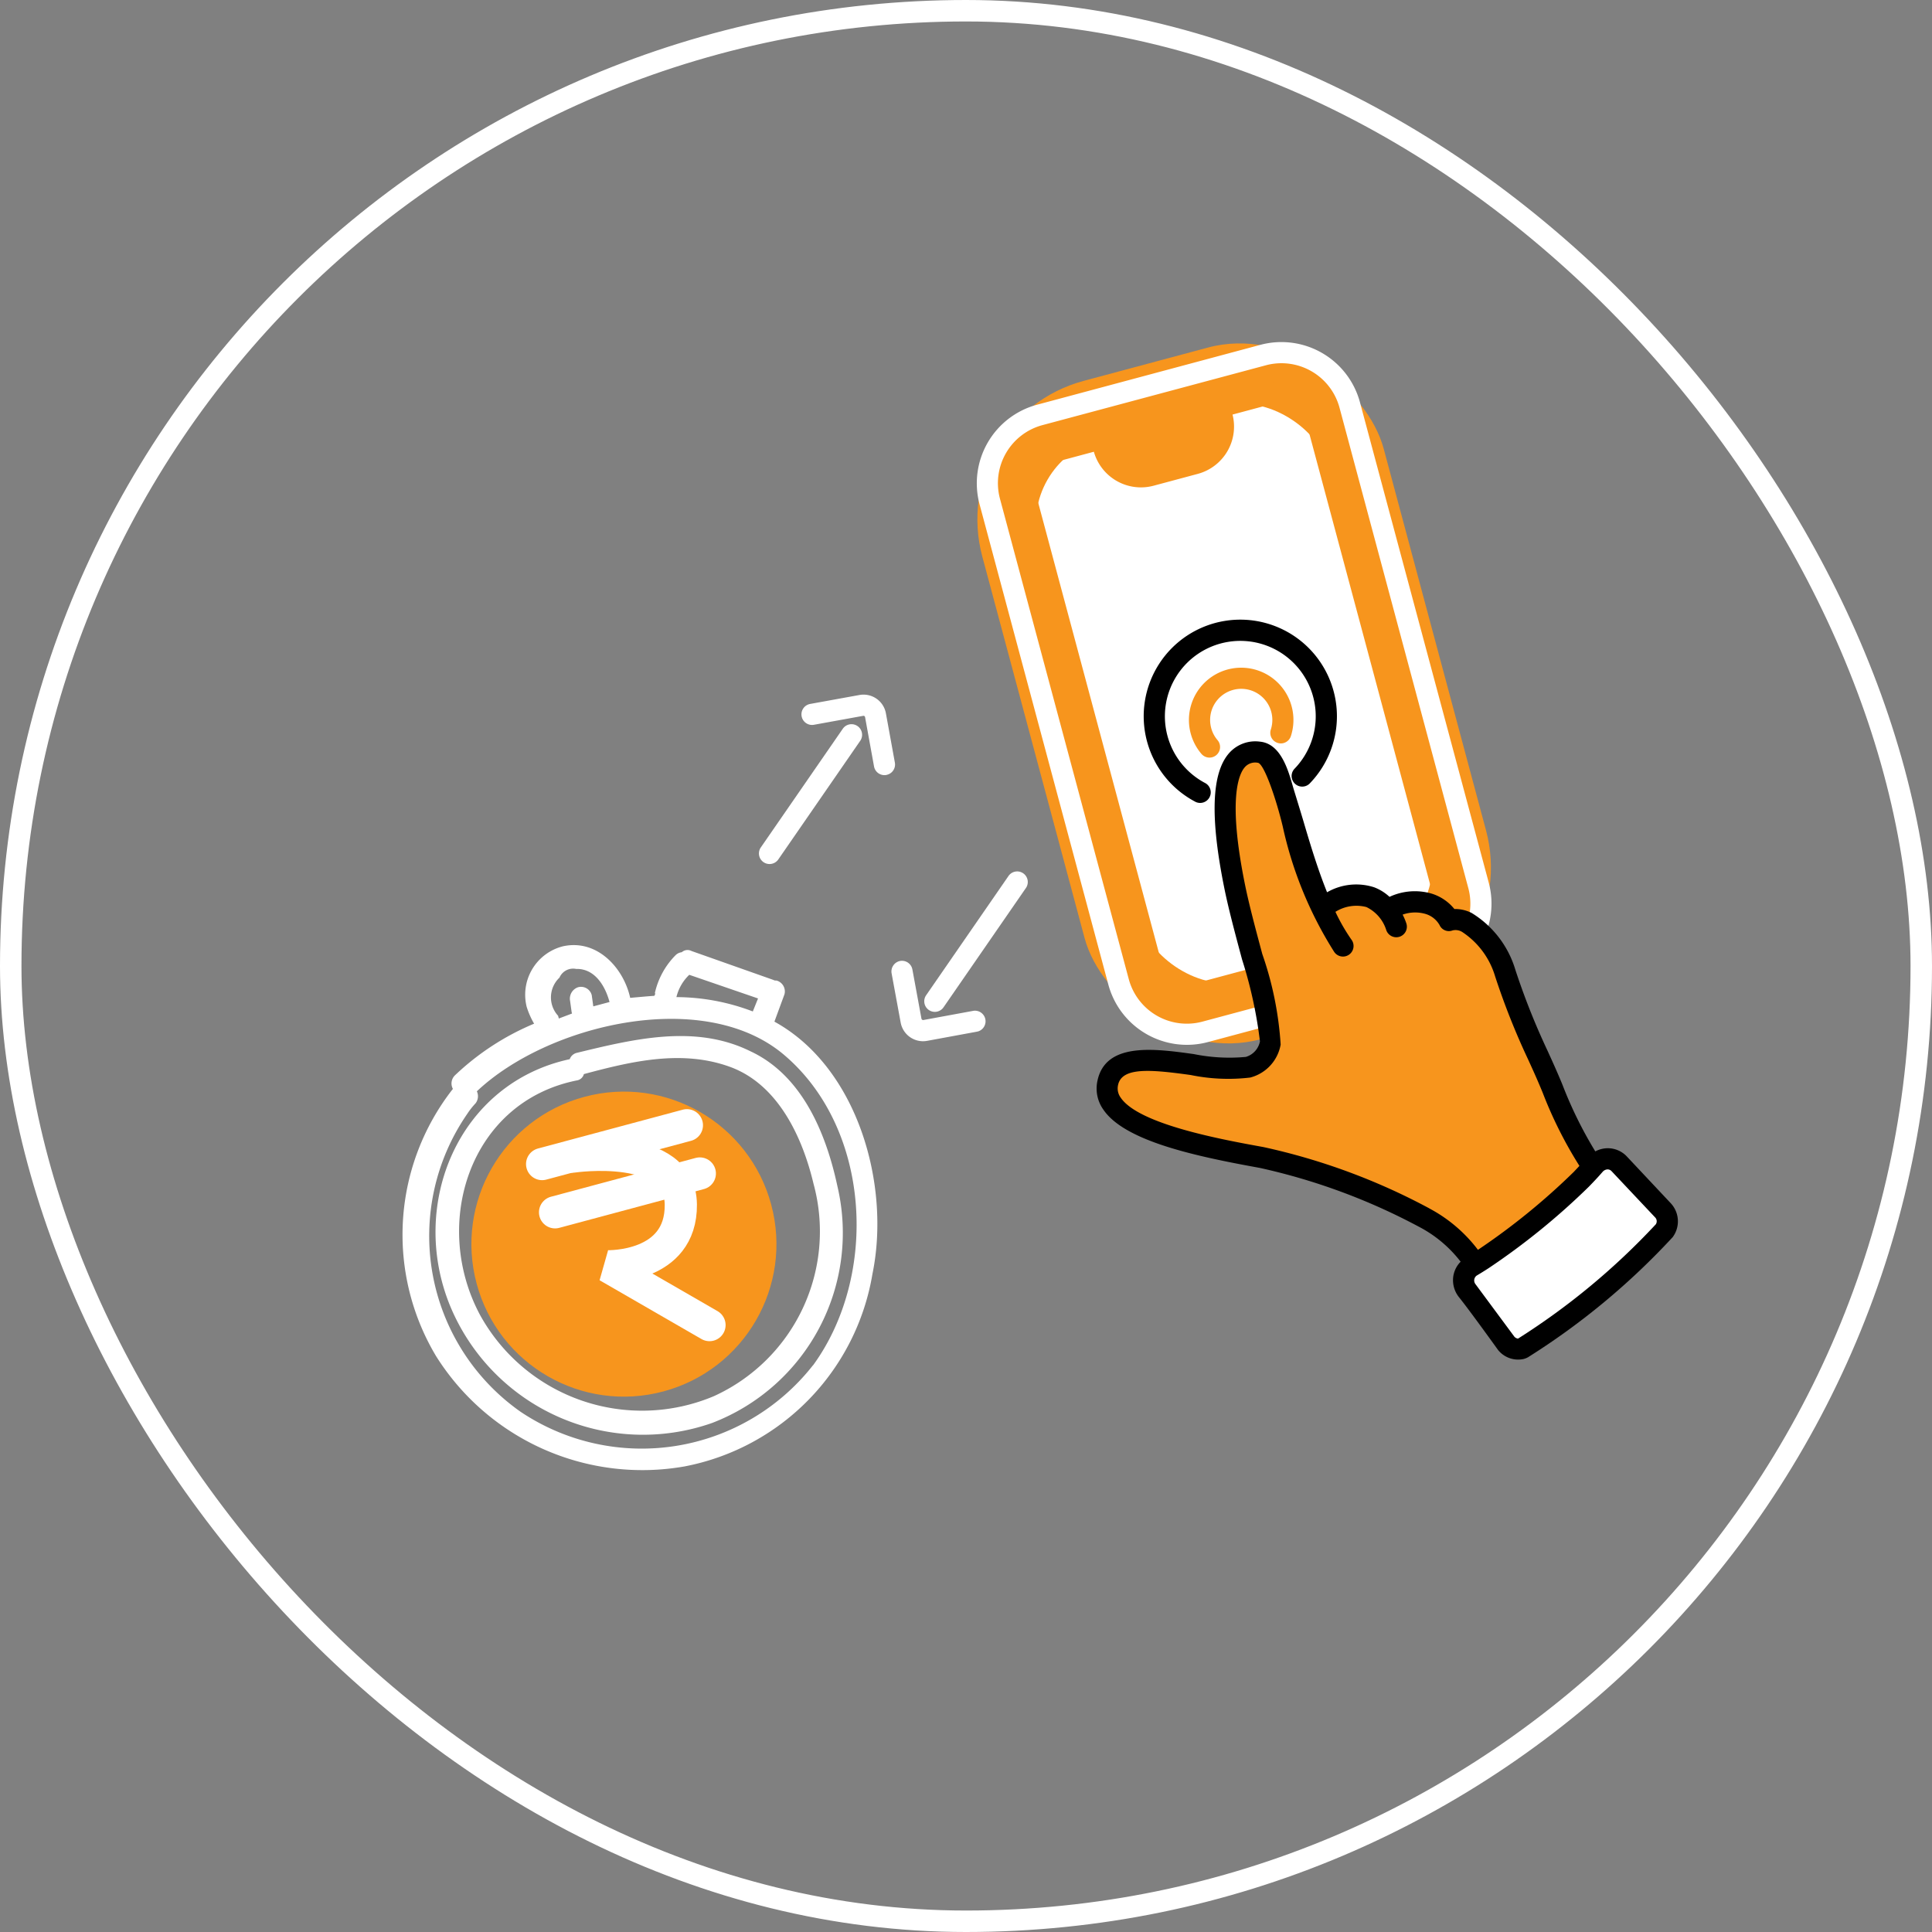 <svg xmlns="http://www.w3.org/2000/svg" width="90" height="90" viewBox="0 0 90 90"><rect x="0" y="0" width="90" height="90" fill="#808080" stroke="none"/><g transform="translate(-611 -2523)"><g transform="translate(611 2523)" fill="none" stroke="#fff" stroke-width="1"><rect width="90" height="90" rx="45" stroke="none"/><rect x="0.5" y="0.5" width="89" height="89" rx="44.5" fill="none"/></g><g transform="matrix(0.966, -0.259, 0.259, 0.966, 636.575, 2510.32)"><g transform="translate(-25.143 12.3)"><g transform="translate(3.12 24.041)"><circle cx="7.103" cy="7.103" r="7.103" transform="translate(0 25.678)" fill="#f7951d"/><rect width="19.359" height="31.752" rx="6.681" transform="translate(31.52 -0.51)" fill="#f7951d"/><rect width="14.018" height="26.125" rx="4.065" transform="translate(34.191 2.308)" fill="#fff"/><path d="M89.68,21.161h5.71v.463A1.786,1.786,0,0,1,93.6,23.41h-2.14a1.786,1.786,0,0,1-1.784-1.786Z" transform="translate(-51.388 -18.853)" fill="#f7951d"/><path d="M94.7,49.3a.493.493,0,0,1-.412-.762,1.449,1.449,0,1,0-2.664-.789,1.429,1.429,0,0,0,.14.623.493.493,0,1,1-.891.423,2.434,2.434,0,1,1,4.238.281.493.493,0,0,1-.412.223Z" transform="translate(-51.875 -31.104)" fill="#f7951d"/><path d="M93.015,49.19a.493.493,0,0,1-.255-.915,3.513,3.513,0,1,0-4.185-.423.493.493,0,0,1-.667.725,4.5,4.5,0,1,1,5.361.542A.489.489,0,0,1,93.015,49.19Z" transform="translate(-49.75 -28.794)"/><path d="M91.528,47.213H80.754a3.79,3.79,0,0,1-3.785-3.786V20.264a3.79,3.79,0,0,1,3.785-3.786H91.528a3.789,3.789,0,0,1,3.785,3.786V43.427a3.789,3.789,0,0,1-3.785,3.786ZM80.754,17.461a2.8,2.8,0,0,0-2.8,2.8V43.427a2.8,2.8,0,0,0,2.8,2.8H91.528a2.8,2.8,0,0,0,2.8-2.8V20.264a2.8,2.8,0,0,0-2.8-2.8Z" transform="translate(-44.942 -16.478)" fill="#fff"/><path d="M92.866,20.16H82.855a2.5,2.5,0,0,0-2.5,2.5V44.775a2.5,2.5,0,0,0,2.5,2.5H92.866a2.5,2.5,0,0,0,2.5-2.5V22.657a2.5,2.5,0,0,0-2.5-2.5Zm-2.7.986a1.3,1.3,0,0,1-1.293,1.264h-2.14a1.3,1.3,0,0,1-1.292-1.264Zm4.206,23.63a1.512,1.512,0,0,1-1.511,1.511H82.855a1.512,1.512,0,0,1-1.511-1.511V22.657a1.513,1.513,0,0,1,1.511-1.511h1.608a2.279,2.279,0,0,0,2.274,2.249h2.138a2.279,2.279,0,0,0,2.275-2.249h1.714a1.513,1.513,0,0,1,1.511,1.511Z" transform="translate(-46.66 -18.345)" fill="#f7951d"/><path d="M108.751,99.852c.277-.165.532-.323.768-.485a.761.761,0,0,1,1.111.246l1.4,2.612a.749.749,0,0,1-.193.948,32.914,32.914,0,0,1-7.768,3.566.675.675,0,0,1-.7-.428l-1.1-2.805a.751.751,0,0,1,.476-1.059c.171-.049.371-.108.6-.179a31.985,31.985,0,0,0,5.409-2.416Z" transform="translate(-57.734 -58.443)" fill="#fff"/><path d="M89.125,62.165c1.685-.389,2.533.567,2.661,1.232.971-.069,1.809,1.562,1.888,3.041a57.643,57.643,0,0,0,.734,5.776,15.314,15.314,0,0,0,.9,3.992c-.212.143-.444.286-.69.429a32.255,32.255,0,0,1-5.406,2.42c-.158.049-.3.089-.429.128a5.743,5.743,0,0,0-1.71-2.72A29.34,29.34,0,0,0,80.491,71.8c-2.809-1.326-6.959-3.371-6.027-5.209.976-1.932,4.623.9,6.505.986a1.429,1.429,0,0,0,1.3-.823c.365-.838.133-4.987.281-7.442.177-2.883.779-6.5,2.711-5.776.71.266.6,1.7.631,2.346.074,1.232.03,3.43.325,5.392h0C88.056,60.7,88.815,61.47,89.125,62.165Z" transform="translate(-43.603 -35.225)" fill="#f7951d"/><path d="M57.744,45.866H57.7a.493.493,0,0,1-.451-.532l.192-2.327a.073.073,0,0,0-.017-.054.072.072,0,0,0-.049-.026l-2.327-.192a.493.493,0,1,1,.081-.983l2.326.192a1.06,1.06,0,0,1,.969,1.144l-.191,2.326A.493.493,0,0,1,57.744,45.866Z" transform="translate(-33.132 -31.027)" fill="#fff"/><path d="M47.8,49.9a.493.493,0,0,1-.319-.868l5.132-4.361a.494.494,0,0,1,.641.751l-5.132,4.362A.49.49,0,0,1,47.8,49.9Z" transform="translate(-29.435 -32.446)" fill="#fff"/><path d="M59.474,71.52h-.04l-2.327-.186a1.059,1.059,0,0,1-.971-1.141l.186-2.327a.5.5,0,0,1,.53-.452.493.493,0,0,1,.452.531l-.186,2.327a.083.083,0,0,0,.068.08l2.327.186a.493.493,0,1,1-.039.986Z" transform="translate(-33.91 -44.041)" fill="#fff"/><path d="M59.272,67.444a.493.493,0,0,1-.319-.868l5.132-4.362a.493.493,0,1,1,.638.751l-5.132,4.362A.493.493,0,0,1,59.272,67.444Z" transform="translate(-35.253 -41.345)" fill="#fff"/><path d="M97.727,78.267l-1.4-2.612a1.219,1.219,0,0,0-.792-.613,1.257,1.257,0,0,0-.568,0,19.17,19.17,0,0,1-.674-3.4c-.079-.62-.17-1.163-.261-1.708a32.814,32.814,0,0,1-.471-4.034,4.658,4.658,0,0,0-1.281-3.076,1.692,1.692,0,0,0-.729-.386,2.195,2.195,0,0,0-.815-.953,2.793,2.793,0,0,0-1.957-.377,2.19,2.19,0,0,0-.578-.617,2.718,2.718,0,0,0-2.176-.342c-.148-1.211-.181-2.48-.207-3.526-.013-.488-.052-1.5-.054-1.629-.013-.833-.033-2.092-.942-2.431a1.626,1.626,0,0,0-1.512.135c-1.045.68-1.654,2.667-1.861,6.077-.059.97-.059,2.191-.059,3.372a20.584,20.584,0,0,1-.183,3.9.939.939,0,0,1-.822.529,8.328,8.328,0,0,1-2.308-.755c-1.7-.719-3.822-1.612-4.657.041a1.691,1.691,0,0,0-.084,1.359c.575,1.679,3.573,3.211,6.338,4.517a28.9,28.9,0,0,1,6.442,4.56,5.881,5.881,0,0,1,1.462,2.082,1.237,1.237,0,0,0-.5.554,1.27,1.27,0,0,0,0,1.029c.311.7,1.118,2.839,1.118,2.839a1.2,1.2,0,0,0,1.043.715.927.927,0,0,0,.214-.024,33.25,33.25,0,0,0,7.962-3.66A1.236,1.236,0,0,0,97.727,78.267ZM86.815,75.606a29.628,29.628,0,0,0-6.725-4.761c-1.732-.818-5.337-2.519-5.827-3.947a.721.721,0,0,1,.032-.595c.389-.774,1.651-.312,3.392.423a8.683,8.683,0,0,0,2.645.831A1.928,1.928,0,0,0,82.1,66.44a15.828,15.828,0,0,0,.266-4.295c0-1.166,0-2.372.058-3.312.251-4.124,1.074-5.086,1.416-5.308a.641.641,0,0,1,.63-.038c.278.1.391,1.906.355,3.162a18.14,18.14,0,0,0,.8,6.264.493.493,0,1,0,.923-.345,8.758,8.758,0,0,1-.383-1.438,1.836,1.836,0,0,1,1.452.159,1.786,1.786,0,0,1,.614,1.256.493.493,0,0,0,.493.479h.014a.493.493,0,0,0,.479-.507,2.829,2.829,0,0,0-.062-.451,1.742,1.742,0,0,1,1.035.243,1.123,1.123,0,0,1,.5.67.476.476,0,0,0,.52.4.587.587,0,0,1,.414.184,3.749,3.749,0,0,1,.947,2.39,33.771,33.771,0,0,0,.482,4.14c.09.534.178,1.065.255,1.671a19.542,19.542,0,0,0,.77,3.738c-.1.065-.21.13-.321.2A31.292,31.292,0,0,1,88.5,78.055a6.874,6.874,0,0,0-1.686-2.447Zm9.978,3.456a32.478,32.478,0,0,1-7.562,3.471.285.285,0,0,1-.139-.128l-1.12-2.843a.279.279,0,0,1,.166-.365c.177-.049.383-.111.618-.187a32.41,32.41,0,0,0,5.5-2.46h0c.287-.171.552-.335.794-.5A.323.323,0,0,1,95.3,76a.253.253,0,0,1,.158.123l1.407,2.616a.255.255,0,0,1-.069.324Z" transform="translate(-43.044 -34.716)"/><g transform="translate(7.879 24.702) rotate(45)"><path d="M0,1.588s3.962-3.146,5.477-.583S3.962,5.2,3.962,5.2H9.44" transform="translate(1.061 2.335)" fill="none" stroke="#fff" stroke-linecap="round" stroke-width="1.5"/><path d="M0,4.936,4.936,0" transform="translate(0 0)" fill="#fff" stroke="#fff" stroke-linecap="round" stroke-width="1.5"/><path d="M0,4.936,4.936,0" transform="translate(1.645 1.645)" fill="#fff" stroke="#fff" stroke-linecap="round" stroke-width="1.5"/></g></g><g transform="translate(0 42.687)"><g transform="translate(0 0)"><path d="M34.542,21.924c-2.154-1.893-5.092-1.958-7.834-2.024a.465.465,0,0,0-.392.2c-5.288-.261-9.009,4.57-8.356,9.662a9.722,9.722,0,0,0,10.38,8.421,9.484,9.484,0,0,0,8.487-9.139C36.957,26.493,36.566,23.621,34.542,21.924Zm1.24,6.724A8.43,8.43,0,0,1,28.732,37,8.615,8.615,0,0,1,19.2,30.541c-1.11-4.7,2.089-9.727,7.181-9.4a.4.4,0,0,0,.392-.2c2.285,0,4.7.065,6.659,1.436S35.847,26.428,35.782,28.648Z" transform="translate(-16.301 -14.939)" fill="#fff"/><path d="M35.135,18.241l.783-1.11a.525.525,0,0,0-.2-.718.228.228,0,0,1-.131-.065l-3.329-2.285A.4.4,0,0,0,31.806,14a.489.489,0,0,0-.326.065A3.628,3.628,0,0,0,30.108,15.5c0,.065,0,.065-.065.131-.326-.065-.718-.131-1.11-.2C29,14,28.15,12.365,26.518,12.3a2.327,2.327,0,0,0-2.35,2.285,3.82,3.82,0,0,0,.131.849h0A12.1,12.1,0,0,0,20.12,16.8a.527.527,0,0,0-.261.588,11.009,11.009,0,0,0-3.982,11.816,11.345,11.345,0,0,0,9.857,7.964,10.967,10.967,0,0,0,10.771-6.4C38.4,26.988,38.334,21.309,35.135,18.241Zm-3.264-3.133L34.678,17l-.392.522a10.061,10.061,0,0,0-3.264-1.567,2.122,2.122,0,0,1,.849-.849Zm-5.027-1.632c.849.2,1.11,1.11,1.11,1.893h-.783l.065-.522a.515.515,0,0,0-.522-.522h0a.562.562,0,0,0-.522.522l-.065.522v.065l-.653.065v-.131a1.266,1.266,0,0,1,.522-1.7A.692.692,0,0,1,26.844,13.475ZM32.72,34.169a10.136,10.136,0,0,1-13.709-1.436A10.008,10.008,0,0,1,20.186,18.7a3.621,3.621,0,0,1,.522-.392.541.541,0,0,0,.2-.522c3.982-2.154,11.424-1.958,14.231,2.024,3.068,4.374,1.632,11.1-2.415,14.362Z" transform="translate(-15.458 -12.3)" fill="#fff"/></g></g></g></g></g></svg>